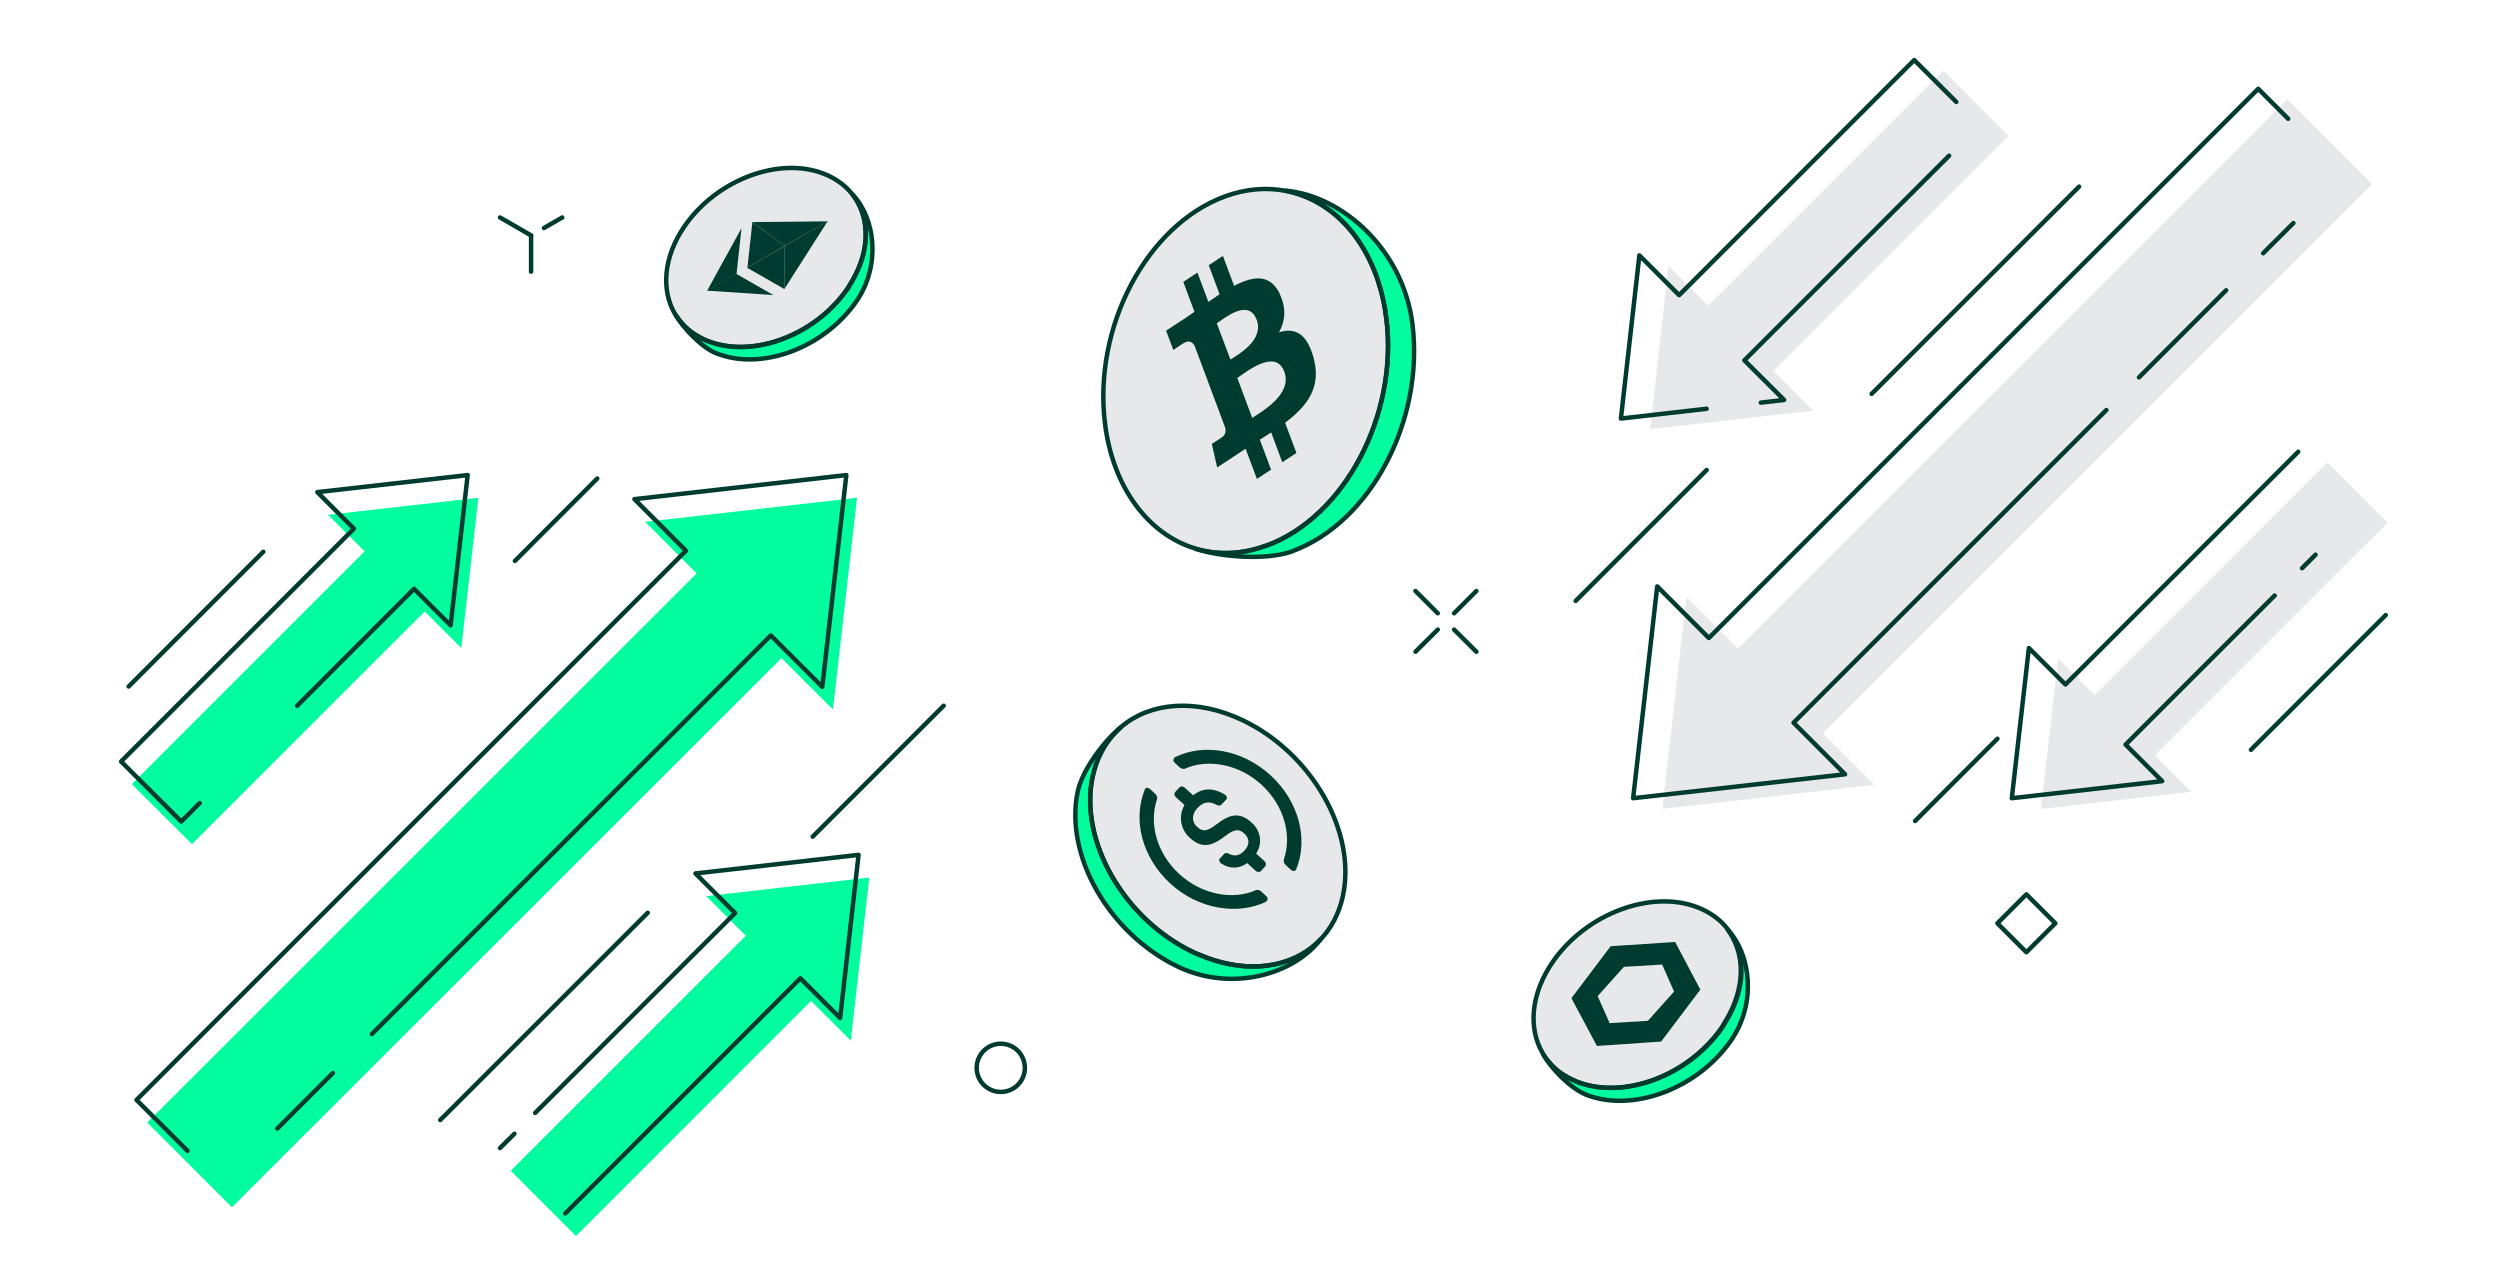<svg width="1676" height="858" viewBox="0 0 1676 858" fill="none" xmlns="http://www.w3.org/2000/svg"><path d="M867.239 368.709C849.473 375.284 817.869 372.551 801.981 367.087C806.423 368.453 811.121 369.307 815.819 369.734C826.325 370.673 837.344 369.307 848.533 365.294C848.96 365.209 849.302 365.038 849.729 364.867C901.833 345.656 937.793 277.693 929.935 213.06C929.85 212.12 929.679 211.181 929.508 210.242C929.423 209.644 929.337 208.961 929.252 208.364C929.252 208.278 929.252 208.193 929.252 208.108C923.016 168.491 901.235 140.059 872.791 129.899C869.46 128.703 866.044 127.764 862.627 127.081C900.466 130.496 941.381 166.612 947.445 216.816C955.304 281.364 919.343 349.328 867.239 368.624V368.709Z" fill="#03FC9D"/><path d="M849.815 364.867C849.815 364.867 849.046 365.124 848.619 365.294C837.429 369.307 826.325 370.673 815.904 369.734C811.206 369.307 806.508 368.453 802.067 367.087C801.811 367.087 801.64 366.917 801.383 366.831C770.463 357.269 746.546 326.361 741.25 282.816C733.392 218.183 769.352 150.305 821.456 131.009C835.721 125.715 849.729 124.691 862.712 127.252C866.214 127.935 869.631 128.874 872.877 130.07C901.321 140.23 923.102 168.662 929.337 208.279C929.337 208.364 929.337 208.449 929.337 208.535C929.423 209.132 929.508 209.815 929.593 210.413C929.764 211.352 929.85 212.292 930.021 213.231C937.879 277.779 901.919 345.742 849.815 365.038V364.867Z" fill="#E6E8EA"/><path d="M866.727 369.477C848.96 376.052 817.356 373.319 801.469 367.855C805.91 369.221 810.608 370.075 815.306 370.502C825.813 371.441 836.831 370.075 848.021 366.062C848.448 365.977 848.79 365.806 849.217 365.635C901.321 346.424 937.281 278.461 929.423 213.828C929.337 212.889 929.166 211.949 928.996 211.01C928.91 210.412 928.825 209.729 928.739 209.132C928.739 209.046 928.739 208.961 928.739 208.876C922.504 169.259 900.723 140.827 872.279 130.667C868.948 129.471 865.531 128.532 862.114 127.849C899.954 131.264 940.868 167.38 946.933 217.584C954.791 282.133 918.831 350.096 866.727 369.392V369.477Z" stroke="#003B2F" stroke-width="3" stroke-linecap="round" stroke-linejoin="round"/><path d="M849.302 365.636C849.302 365.636 848.533 365.892 848.106 366.062C836.917 370.075 825.812 371.441 815.392 370.502C810.694 370.075 805.996 369.221 801.554 367.855C801.298 367.855 801.127 367.685 800.871 367.599C769.95 358.037 746.034 327.129 740.738 283.584C732.879 218.951 768.84 151.073 820.944 131.777C835.208 126.483 849.217 125.459 862.2 128.02C865.702 128.703 869.119 129.642 872.364 130.838C900.808 140.998 922.589 169.43 928.825 209.047C928.825 209.132 928.825 209.217 928.825 209.303C928.91 209.9 928.996 210.584 929.081 211.181C929.252 212.12 929.337 213.06 929.508 213.999C937.366 278.547 901.406 346.51 849.302 365.806V365.636Z" stroke="#003B2F" stroke-width="3" stroke-linecap="round" stroke-linejoin="round"/><path d="M858.015 197.094C851.523 183.348 840.077 184.97 827.35 191.63L819.833 171.565L810.352 177.798L817.613 197.265C815.135 198.887 812.573 200.68 810.096 202.388L802.75 182.75L793.269 188.983L800.785 209.047C798.735 210.499 796.771 211.865 794.806 213.146L781.738 221.684L786.606 234.662C786.606 234.662 793.525 229.88 793.44 230.136C797.283 227.575 799.59 229.624 800.871 231.844L809.413 254.641C809.413 254.641 810.01 254.214 810.438 254.043C810.096 254.214 809.754 254.47 809.413 254.726L821.371 286.659C821.798 288.281 821.969 291.269 819.321 293.062C819.492 293.062 812.402 297.587 812.402 297.587L815.99 313.383L828.29 305.272C830.596 303.735 832.817 302.283 835.037 300.832L842.64 321.067L852.121 314.834L844.604 294.77C847.252 293.148 849.729 291.525 852.206 289.903L859.637 309.882L869.119 303.65L861.517 283.414C876.977 271.717 886.202 259.166 880.394 239.016C875.696 222.794 867.496 219.635 857.417 222.794C861.517 215.536 862.627 206.913 857.844 196.923L858.015 197.094ZM861.004 249.176C866.642 264.289 845.885 275.901 839.479 280.17L829.485 253.36C835.892 249.091 855.11 233.466 861.004 249.176ZM842.469 214.256C847.594 228.002 830.254 237.565 824.873 241.065L815.733 216.732C821.029 213.231 837.002 199.912 842.383 214.256H842.469Z" fill="#003B2F"/><path d="M574.555 333.693L432.508 349.83L467.016 384.409L98.701 752.572L155.502 809.35L523.903 441.187L558.412 475.681L574.555 333.693Z" fill="#03FC9D"/><path d="M582.755 588.299L473.422 600.765L499.987 627.318L342.394 784.846L386.127 828.647L543.72 671.034L570.37 697.672L582.755 588.299Z" fill="#03FC9D"/><path d="M320.698 333.693L219.906 345.134L244.421 369.638L88.365 525.715L128.682 565.929L284.737 409.938L309.252 434.442L320.698 333.693Z" fill="#03FC9D"/><path d="M249.29 693.233L516.728 425.99L551.237 460.484L567.38 318.495L425.333 334.633L459.841 369.212L91.526 737.375L125.692 771.527" stroke="#003B2F" stroke-width="3" stroke-linecap="round" stroke-linejoin="round"/><path d="M185.911 756.585L223.152 719.359" stroke="#003B2F" stroke-width="3" stroke-linecap="round" stroke-linejoin="round"/><path d="M344.871 760.086L335.219 769.649" stroke="#003B2F" stroke-width="3" stroke-linecap="round" stroke-linejoin="round"/><path d="M378.952 813.449L536.545 655.836L563.195 682.474L575.58 573.101L466.247 585.567L492.812 612.12L358.793 746.083" stroke="#003B2F" stroke-width="3" stroke-linecap="round" stroke-linejoin="round"/><path d="M199.236 473.121L277.563 394.741L302.077 419.245L313.523 318.495L212.731 329.937L237.246 354.441L81.19 510.517L121.507 550.732L133.892 538.352" stroke="#003B2F" stroke-width="3" stroke-linecap="round" stroke-linejoin="round"/><path d="M544.83 560.892L632.639 473.12" stroke="#003B2F" stroke-width="3" stroke-linecap="round" stroke-linejoin="round"/><path d="M345.212 376.042L400.391 320.801" stroke="#003B2F" stroke-width="3" stroke-linecap="round" stroke-linejoin="round"/><path d="M295.158 750.865L434.216 611.95" stroke="#003B2F" stroke-width="3" stroke-linecap="round" stroke-linejoin="round"/><path d="M86.23 460.228L176.515 369.895" stroke="#003B2F" stroke-width="3" stroke-linecap="round" stroke-linejoin="round"/><path d="M1114.42 542.289L1256.47 526.152L1221.96 491.658L1590.27 123.409L1533.47 66.631L1165.16 434.794L1130.56 400.3L1114.42 542.289Z" fill="#E6E8EA"/><path d="M1106.22 287.683L1215.55 275.302L1188.99 248.663L1346.58 91.135L1302.85 47.42L1145.25 204.948L1118.6 178.395L1106.22 287.683Z" fill="#E6E8EA"/><path d="M1368.28 542.289L1469.07 530.848L1444.55 506.343L1600.61 350.352L1560.29 310.052L1404.24 466.043L1379.72 441.539L1368.28 542.289Z" fill="#E6E8EA"/><path d="M1433.96 253.018L1492.39 194.617" stroke="#003B2F" stroke-width="3" stroke-linecap="round" stroke-linejoin="round"/><path d="M1533.98 79.609L1513.91 59.545L1145.6 427.708L1111 393.128L1094.86 535.117L1236.91 519.065L1202.4 484.486L1412.1 274.876" stroke="#003B2F" stroke-width="3" stroke-linecap="round" stroke-linejoin="round"/><path d="M1517.24 169.772L1537.49 149.537" stroke="#003B2F" stroke-width="3" stroke-linecap="round" stroke-linejoin="round"/><path d="M1311.47 68.339L1283.29 40.248L1125.69 197.862L1099.04 171.223L1086.66 280.596L1144.14 274.022" stroke="#003B2F" stroke-width="3" stroke-linecap="round" stroke-linejoin="round"/><path d="M1180.45 269.924L1196.08 268.131L1169.43 241.577L1306.69 104.37" stroke="#003B2F" stroke-width="3" stroke-linecap="round" stroke-linejoin="round"/><path d="M1543.3 380.919L1552.35 371.868" stroke="#003B2F" stroke-width="3" stroke-linecap="round" stroke-linejoin="round"/><path d="M1540.73 302.881L1384.68 458.872L1360.16 434.453L1348.72 535.117L1449.51 523.676L1424.99 499.172L1524.93 399.276" stroke="#003B2F" stroke-width="3" stroke-linecap="round" stroke-linejoin="round"/><path d="M1144.14 315.09L1056.34 402.861" stroke="#003B2F" stroke-width="3" stroke-linecap="round" stroke-linejoin="round"/><path d="M1283.89 550.401L1339.06 495.244" stroke="#003B2F" stroke-width="3" stroke-linecap="round" stroke-linejoin="round"/><path d="M1393.82 125.117L1254.76 264.032" stroke="#003B2F" stroke-width="3" stroke-linecap="round" stroke-linejoin="round"/><path d="M1509.04 502.672L1599.41 412.339" stroke="#003B2F" stroke-width="3" stroke-linecap="round" stroke-linejoin="round"/><path d="M481.072 236.967C470.822 232.954 458.266 219.549 453.482 211.011C454.934 213.316 456.557 215.45 458.436 217.5C462.622 221.939 467.918 225.611 474.324 228.258C474.58 228.343 474.751 228.428 475.007 228.514C504.988 240.296 546.842 224.842 568.367 193.849C568.709 193.422 568.965 192.91 569.307 192.483C569.478 192.227 569.734 191.885 569.905 191.544C569.905 191.544 569.905 191.544 569.905 191.373C582.546 171.821 584.084 151.159 575.713 135.79C574.774 133.997 573.663 132.289 572.382 130.667C587.415 146.719 591.173 178.224 574.432 202.216C552.822 233.21 511.053 248.749 481.072 236.881V236.967Z" fill="#03FC9D"/><path d="M475.007 228.514C475.007 228.514 474.58 228.343 474.324 228.258C467.918 225.611 462.622 221.94 458.436 217.5C456.557 215.451 454.849 213.316 453.482 211.011C453.482 210.926 453.311 210.755 453.226 210.669C443.574 194.532 445.111 171.992 459.718 151.073C481.328 120.08 523.097 104.541 553.078 116.409C561.278 119.653 567.769 124.605 572.382 130.667C573.663 132.29 574.774 133.997 575.713 135.79C584.084 151.159 582.546 171.906 569.905 191.373C569.905 191.373 569.905 191.459 569.905 191.544C569.734 191.8 569.478 192.142 569.307 192.483C568.965 192.91 568.709 193.422 568.367 193.849C546.757 224.843 504.988 240.382 475.007 228.514Z" fill="#E6E8EA"/><path d="M480.559 237.052C470.309 233.039 457.753 219.634 452.97 211.096C454.422 213.402 456.045 215.536 457.924 217.585C462.109 222.025 467.405 225.696 473.811 228.343C474.068 228.429 474.238 228.514 474.495 228.599C504.476 240.382 546.33 224.928 567.855 193.935C568.196 193.508 568.453 192.995 568.794 192.569C568.965 192.312 569.221 191.971 569.392 191.629C569.392 191.629 569.392 191.629 569.392 191.459C582.034 171.906 583.571 151.244 575.201 135.876C574.261 134.083 573.151 132.375 571.869 130.753C586.903 146.804 590.661 178.31 573.919 202.302C552.309 233.295 510.54 248.835 480.559 236.967V237.052Z" stroke="#003B2F" stroke-width="3" stroke-linecap="round" stroke-linejoin="round"/><path d="M474.495 228.685C474.495 228.685 474.068 228.514 473.811 228.429C467.405 225.782 462.109 222.111 457.924 217.671C456.045 215.622 454.336 213.487 452.97 211.182C452.97 211.097 452.799 210.926 452.713 210.84C443.061 194.703 444.599 172.163 459.205 151.244C480.815 120.251 522.584 104.712 552.565 116.58C560.765 119.824 567.257 124.776 571.869 130.838C573.151 132.461 574.261 134.168 575.201 135.961C583.571 151.33 582.034 172.077 569.392 191.544C569.392 191.544 569.392 191.63 569.392 191.715C569.221 191.971 568.965 192.313 568.794 192.654C568.453 193.081 568.196 193.593 567.855 194.02C546.244 225.014 504.476 240.553 474.495 228.685Z" stroke="#003B2F" stroke-width="3" stroke-linecap="round" stroke-linejoin="round"/><path d="M504.305 148.769C504.476 148.769 504.647 148.94 504.817 149.11L507.636 151.245L510.113 153.123L513.017 155.258L515.494 157.051L518.399 159.185L520.876 160.978L523.78 163.113L525.915 164.65C525.915 164.65 526.086 164.65 526.086 164.82C526.001 164.82 525.915 164.906 525.83 164.991C517.715 169.687 509.601 174.383 501.486 179.079C501.401 179.165 501.23 179.25 501.144 179.25C501.23 178.311 501.315 177.372 501.401 176.518L503.963 152.867L504.39 148.683L504.305 148.769Z" fill="#003B2F"/><path d="M500.888 179.42L525.83 165.076H526.001C526.001 165.076 526.171 164.82 526.257 164.82C535.653 159.356 545.049 153.977 554.444 148.512C554.53 148.512 554.615 148.342 554.786 148.427C554.188 149.366 553.59 150.391 552.907 151.33L526.086 193.337C526.086 193.337 526.001 193.508 525.915 193.594C525.83 193.594 525.915 193.423 525.915 193.337V191.118V186.848V182.579C525.915 181.128 525.915 179.676 525.915 178.225V174.041V169.687V165.503V165.418C525.915 165.332 525.915 165.247 525.744 165.332H525.574C517.544 170.114 509.43 174.724 501.401 179.42C501.315 179.506 501.144 179.591 500.974 179.591L500.888 179.42Z" fill="#003B2F"/><path d="M500.974 179.42L506.953 176.004C513.188 172.418 519.509 168.747 525.744 165.161C526.001 164.99 526.001 164.99 526.001 165.332V170.284C526.001 171.394 526.001 172.504 526.001 173.528V178.31V181.042V184.969V187.702V191.544V193.678C526.001 193.678 526.001 193.678 526.001 193.764C525.915 193.764 525.83 193.764 525.83 193.764L513.274 186.592L501.315 179.761C501.315 179.761 501.145 179.676 501.059 179.59L500.974 179.42Z" fill="#003B2F"/><path d="M493.628 183.604L498.838 186.592L513.615 195.045L518.313 197.692C518.313 197.692 518.484 197.692 518.484 197.777H518.313C503.622 196.838 488.93 195.813 474.238 194.874C474.238 194.874 474.068 194.874 473.982 194.874C473.982 194.789 474.153 194.704 474.238 194.618C480.559 190.947 486.88 187.361 493.201 183.689C493.286 183.689 493.457 183.519 493.542 183.604H493.628Z" fill="#003B2F"/><path d="M493.628 183.603C493.628 183.603 493.457 183.603 493.372 183.774C487.051 187.446 480.645 191.117 474.324 194.788L474.068 194.959C474.324 194.447 474.666 193.849 474.922 193.337C477.57 188.556 480.132 183.774 482.78 178.993L490.638 164.734L496.874 153.379L497.045 153.122C497.045 153.122 497.045 153.379 497.045 153.549L495.08 171.565L493.799 183.518C493.799 183.518 493.799 183.603 493.799 183.689L493.628 183.603Z" fill="#003B2F"/><path d="M554.786 148.341C554.786 148.341 554.615 148.341 554.53 148.427C545.134 153.891 535.653 159.27 526.257 164.735C526.172 164.735 526.086 164.905 526.001 164.82C526.001 164.82 526.086 164.649 526.172 164.649L526.428 164.478C535.738 159.099 545.049 153.72 554.359 148.341C554.53 148.256 554.701 148.171 554.871 148.171V148.256L554.786 148.341Z" fill="#003B2F"/><path d="M554.871 148.256C545.305 153.806 535.653 159.356 526.086 164.82C525.061 164.137 524.036 163.369 523.011 162.6C521.901 161.832 520.876 160.978 519.765 160.209L514.128 156.026L510.199 153.123L504.39 148.854C505.159 148.854 505.928 148.854 506.697 148.854L526.086 148.683L550.771 148.427H554.871C554.871 148.427 554.957 148.427 555.042 148.427L554.871 148.256Z" fill="#003B2F"/><path d="M722.854 530.976C726.015 516.375 741.219 496.482 751.64 488.285C748.821 490.676 746.344 493.408 744.038 496.396C738.913 502.971 735.154 510.911 733.104 520.047C733.019 520.388 732.933 520.644 732.848 520.986C723.538 563.847 753.519 616.613 799.9 638.812C800.583 639.153 801.267 639.41 801.95 639.751C802.377 639.922 802.889 640.178 803.317 640.349C803.317 640.349 803.402 640.349 803.487 640.349C832.529 653.07 860.716 650.594 879.508 635.994C881.729 634.287 883.779 632.408 885.658 630.359C867.379 654.095 825.867 665.963 789.906 648.716C743.525 626.517 713.544 573.751 722.854 530.89V530.976Z" fill="#03FC9D"/><path d="M732.848 520.986C732.848 520.986 733.019 520.303 733.104 520.047C735.24 510.911 738.998 502.971 744.038 496.396C746.344 493.408 748.906 490.676 751.64 488.285C751.81 488.2 751.981 488.029 752.067 487.944C771.542 471.38 802.292 468.647 833.554 483.589C879.935 505.788 909.916 558.554 900.606 601.415C898.043 613.198 892.833 622.931 885.658 630.445C883.693 632.494 881.643 634.372 879.508 636.08C860.716 650.68 832.529 653.156 803.487 640.434H803.317C802.889 640.263 802.377 640.007 801.95 639.836C801.267 639.495 800.583 639.239 799.9 638.897C753.519 616.698 723.538 563.933 732.848 521.071V520.986Z" fill="#E6E8EA"/><path d="M722.598 530.293C725.758 515.693 740.963 495.799 751.383 487.602C748.565 489.993 746.088 492.725 743.781 495.714C738.656 502.288 734.898 510.228 732.848 519.364C732.763 519.706 732.677 519.962 732.592 520.303C723.281 563.165 753.263 615.93 799.644 638.129C800.327 638.471 801.01 638.727 801.694 639.068C802.121 639.239 802.633 639.495 803.06 639.666C803.06 639.666 803.146 639.666 803.231 639.666C832.273 652.388 860.46 649.912 879.252 635.312C881.473 633.604 883.523 631.726 885.402 629.677C867.123 653.412 825.61 665.28 789.65 648.033C743.269 625.834 713.288 573.069 722.598 530.208V530.293Z" stroke="#003B2F" stroke-width="3" stroke-linecap="round" stroke-linejoin="round"/><path d="M732.506 520.303C732.506 520.303 732.677 519.62 732.763 519.364C734.898 510.228 738.656 502.288 743.696 495.714C746.002 492.725 748.565 489.993 751.298 487.602C751.469 487.517 751.64 487.346 751.725 487.261C771.2 470.697 801.95 467.965 833.212 482.907C879.593 505.106 909.575 557.871 900.264 600.732C897.702 612.515 892.491 622.248 885.316 629.762C883.352 631.811 881.302 633.689 879.166 635.397C860.375 649.997 832.187 652.473 803.146 639.752H802.975C802.548 639.581 802.035 639.325 801.608 639.154C800.925 638.812 800.242 638.556 799.558 638.215C753.177 616.016 723.196 563.25 732.506 520.389V520.303Z" stroke="#003B2F" stroke-width="3" stroke-linecap="round" stroke-linejoin="round"/><path d="M787.6 511.424C786.148 510.143 786.49 508.863 787.6 507.667C807.16 498.019 832.956 502.459 851.919 519.877C870.881 537.38 877.202 562.653 869.002 582.717C868.319 584.339 866.696 584.254 865.244 582.973L861.912 579.9C860.887 578.96 860.46 577.68 860.631 576.484C866.269 560.006 860.973 540.197 845.854 526.195C830.735 512.192 809.552 508.436 794.348 515.351C793.152 515.693 791.786 515.266 790.846 514.412L787.515 511.339L787.6 511.424Z" fill="#003B2F"/><path d="M788.198 534.391C787.258 533.537 787.088 531.83 787.771 531.061L790.76 527.817C791.529 527.048 793.238 527.048 794.177 527.987L799.9 533.196C806.819 527.646 814.079 528.329 821.425 532.854C822.365 533.708 822.962 534.989 822.194 535.842L818.863 539.428C818.094 540.197 817.24 540.197 815.958 539.77C811.858 537.55 807.588 536.525 802.719 541.734C798.96 545.747 798.704 550.784 802.463 554.285C806.221 557.785 809.21 557.444 815.36 552.748C824.671 545.576 831.248 544.21 839.277 551.638C845.427 557.273 846.452 565.726 842.096 572.215L847.819 577.423C848.758 578.277 848.929 579.984 848.246 580.753L845.256 583.997C844.487 584.766 842.779 584.766 841.84 583.827L836.117 578.618C830.65 582.546 824.329 582.717 818.435 578.704C817.496 577.85 816.898 576.569 817.667 575.715L820.656 572.471C821.425 571.702 822.279 571.702 823.56 572.215C827.66 574.435 830.906 573.752 834.323 570.166C838.081 566.153 837.569 561.969 834.323 558.895C831.077 555.822 828.002 555.309 821.425 560.432C812.115 567.604 805.538 568.97 797.508 561.542C791.358 555.907 789.906 547.027 794.092 539.685L788.369 534.476L788.198 534.391Z" fill="#003B2F"/><path d="M767.356 529.354C768.04 527.732 769.663 527.817 771.115 529.098L774.446 532.172C775.386 533.026 775.983 534.306 775.727 535.587C770.09 552.066 775.386 571.874 790.504 585.876C805.623 599.879 826.806 603.636 842.01 596.72C843.206 596.378 844.487 596.72 845.512 597.659L848.844 600.733C850.296 602.014 849.954 603.294 848.844 604.49C829.625 613.711 803.487 609.698 784.525 592.28C765.563 574.777 759.242 549.504 767.442 529.44L767.356 529.354Z" fill="#003B2F"/><path d="M1063.81 733.718C1053.14 729.534 1040.07 715.617 1035.11 706.738C1036.57 709.128 1038.36 711.434 1040.24 713.483C1044.59 718.179 1050.06 721.936 1056.72 724.668C1056.98 724.753 1057.15 724.838 1057.41 725.009C1088.58 737.389 1132.15 721.252 1154.61 689.064C1154.95 688.551 1155.29 688.125 1155.55 687.612C1155.72 687.271 1155.98 687.015 1156.15 686.673C1156.15 686.673 1156.15 686.588 1156.15 686.502C1169.3 666.182 1170.93 644.666 1162.3 628.614C1161.27 626.736 1160.16 624.943 1158.88 623.235C1174.51 639.97 1178.36 672.756 1160.85 697.773C1138.38 729.961 1094.82 746.098 1063.64 733.718H1063.81Z" fill="#03FC9D"/><path d="M1057.49 724.923C1057.49 724.923 1056.98 724.753 1056.81 724.582C1050.15 721.85 1044.59 718.008 1040.32 713.397C1038.36 711.263 1036.65 709.043 1035.2 706.652C1035.2 706.567 1035.03 706.396 1034.94 706.225C1024.86 689.49 1026.57 666.01 1041.78 644.238C1064.33 612.05 1107.8 595.913 1139.06 608.293C1147.61 611.708 1154.35 616.831 1159.14 623.235C1160.42 624.942 1161.61 626.735 1162.55 628.614C1171.27 644.58 1169.56 666.181 1156.4 686.502C1156.4 686.502 1156.4 686.587 1156.4 686.673C1156.23 687.014 1155.98 687.27 1155.81 687.612C1155.46 688.124 1155.21 688.551 1154.87 689.063C1132.4 721.252 1088.84 737.389 1057.66 725.009L1057.49 724.923Z" fill="#E6E8EA"/><path d="M1063.22 733.804C1052.54 729.62 1039.47 715.703 1034.52 706.823C1035.97 709.214 1037.76 711.519 1039.64 713.568C1044 718.264 1049.46 722.021 1056.13 724.753C1056.38 724.839 1056.55 724.924 1056.81 725.095C1087.99 737.475 1131.55 721.338 1154.01 689.149C1154.35 688.637 1154.7 688.21 1154.95 687.698C1155.12 687.356 1155.38 687.1 1155.55 686.759C1155.55 686.759 1155.55 686.673 1155.55 686.588C1168.7 666.267 1170.33 644.751 1161.7 628.7C1160.68 626.821 1159.56 625.028 1158.28 623.321C1173.91 640.055 1177.76 672.842 1160.25 697.858C1137.78 730.047 1094.22 746.184 1063.04 733.804H1063.22Z" stroke="#003B2F" stroke-width="3" stroke-linecap="round" stroke-linejoin="round"/><path d="M1056.98 725.094C1056.98 725.094 1056.47 724.924 1056.3 724.753C1049.63 722.021 1044.08 718.179 1039.81 713.568C1037.85 711.433 1036.14 709.214 1034.69 706.823C1034.69 706.738 1034.52 706.567 1034.43 706.396C1024.35 689.661 1026.06 666.182 1041.26 644.409C1063.81 612.221 1107.29 596.084 1138.55 608.464C1147.09 611.879 1153.84 617.002 1158.63 623.406C1159.91 625.113 1161.1 626.906 1162.04 628.785C1170.75 644.751 1169.05 666.352 1155.89 686.673C1155.89 686.673 1155.89 686.758 1155.89 686.844C1155.72 687.185 1155.46 687.441 1155.29 687.783C1154.95 688.295 1154.7 688.722 1154.35 689.234C1131.89 721.423 1088.33 737.56 1057.15 725.18L1056.98 725.094Z" stroke="#003B2F" stroke-width="3" stroke-linecap="round" stroke-linejoin="round"/><path d="M1123.01 631.517L1113.87 632.115L1088.93 633.737L1079.79 634.334L1053.48 669.17L1057.07 675.915L1066.97 694.443L1070.56 701.188L1079.7 700.59L1104.47 698.882L1113.61 698.285L1139.92 663.449L1136.33 656.704L1126.59 638.262L1123.01 631.517ZM1071.07 667.804L1088.67 648.166L1114.29 646.629L1122.32 664.73L1104.73 684.368L1079.1 685.905L1071.07 667.804Z" fill="#003B2F"/><path d="M335.219 145.801L356.038 157.828" stroke="#003B2F" stroke-width="3" stroke-linecap="round" stroke-linejoin="round"/><path d="M376.94 145.801L364.664 152.852" stroke="#003B2F" stroke-width="3" stroke-linecap="round" stroke-linejoin="round"/><path d="M356.038 157.829V182.132" stroke="#003B2F" stroke-width="3" stroke-linecap="round" stroke-linejoin="round"/><path d="M948.943 396.2L963.887 411.144" stroke="#003B2F" stroke-width="3" stroke-linecap="round" stroke-linejoin="round"/><path d="M974.814 422.072L989.758 436.922" stroke="#003B2F" stroke-width="3" stroke-linecap="round" stroke-linejoin="round"/><path d="M948.943 436.922L963.887 422.072" stroke="#003B2F" stroke-width="3" stroke-linecap="round" stroke-linejoin="round"/><path d="M974.814 411.144L989.758 396.2" stroke="#003B2F" stroke-width="3" stroke-linecap="round" stroke-linejoin="round"/><path d="M670.919 732.028C679.843 732.028 687.077 724.794 687.077 715.87C687.077 706.946 679.843 699.712 670.919 699.712C661.996 699.712 654.761 706.946 654.761 715.87C654.761 724.794 661.996 732.028 670.919 732.028Z" stroke="#003B2F" stroke-width="3" stroke-linecap="round" stroke-linejoin="round"/><path d="M1377.9 618.978L1358.48 599.561L1339.06 618.978L1358.48 638.394L1377.9 618.978Z" stroke="#003B2F" stroke-width="3" stroke-linecap="round" stroke-linejoin="round"/></svg>